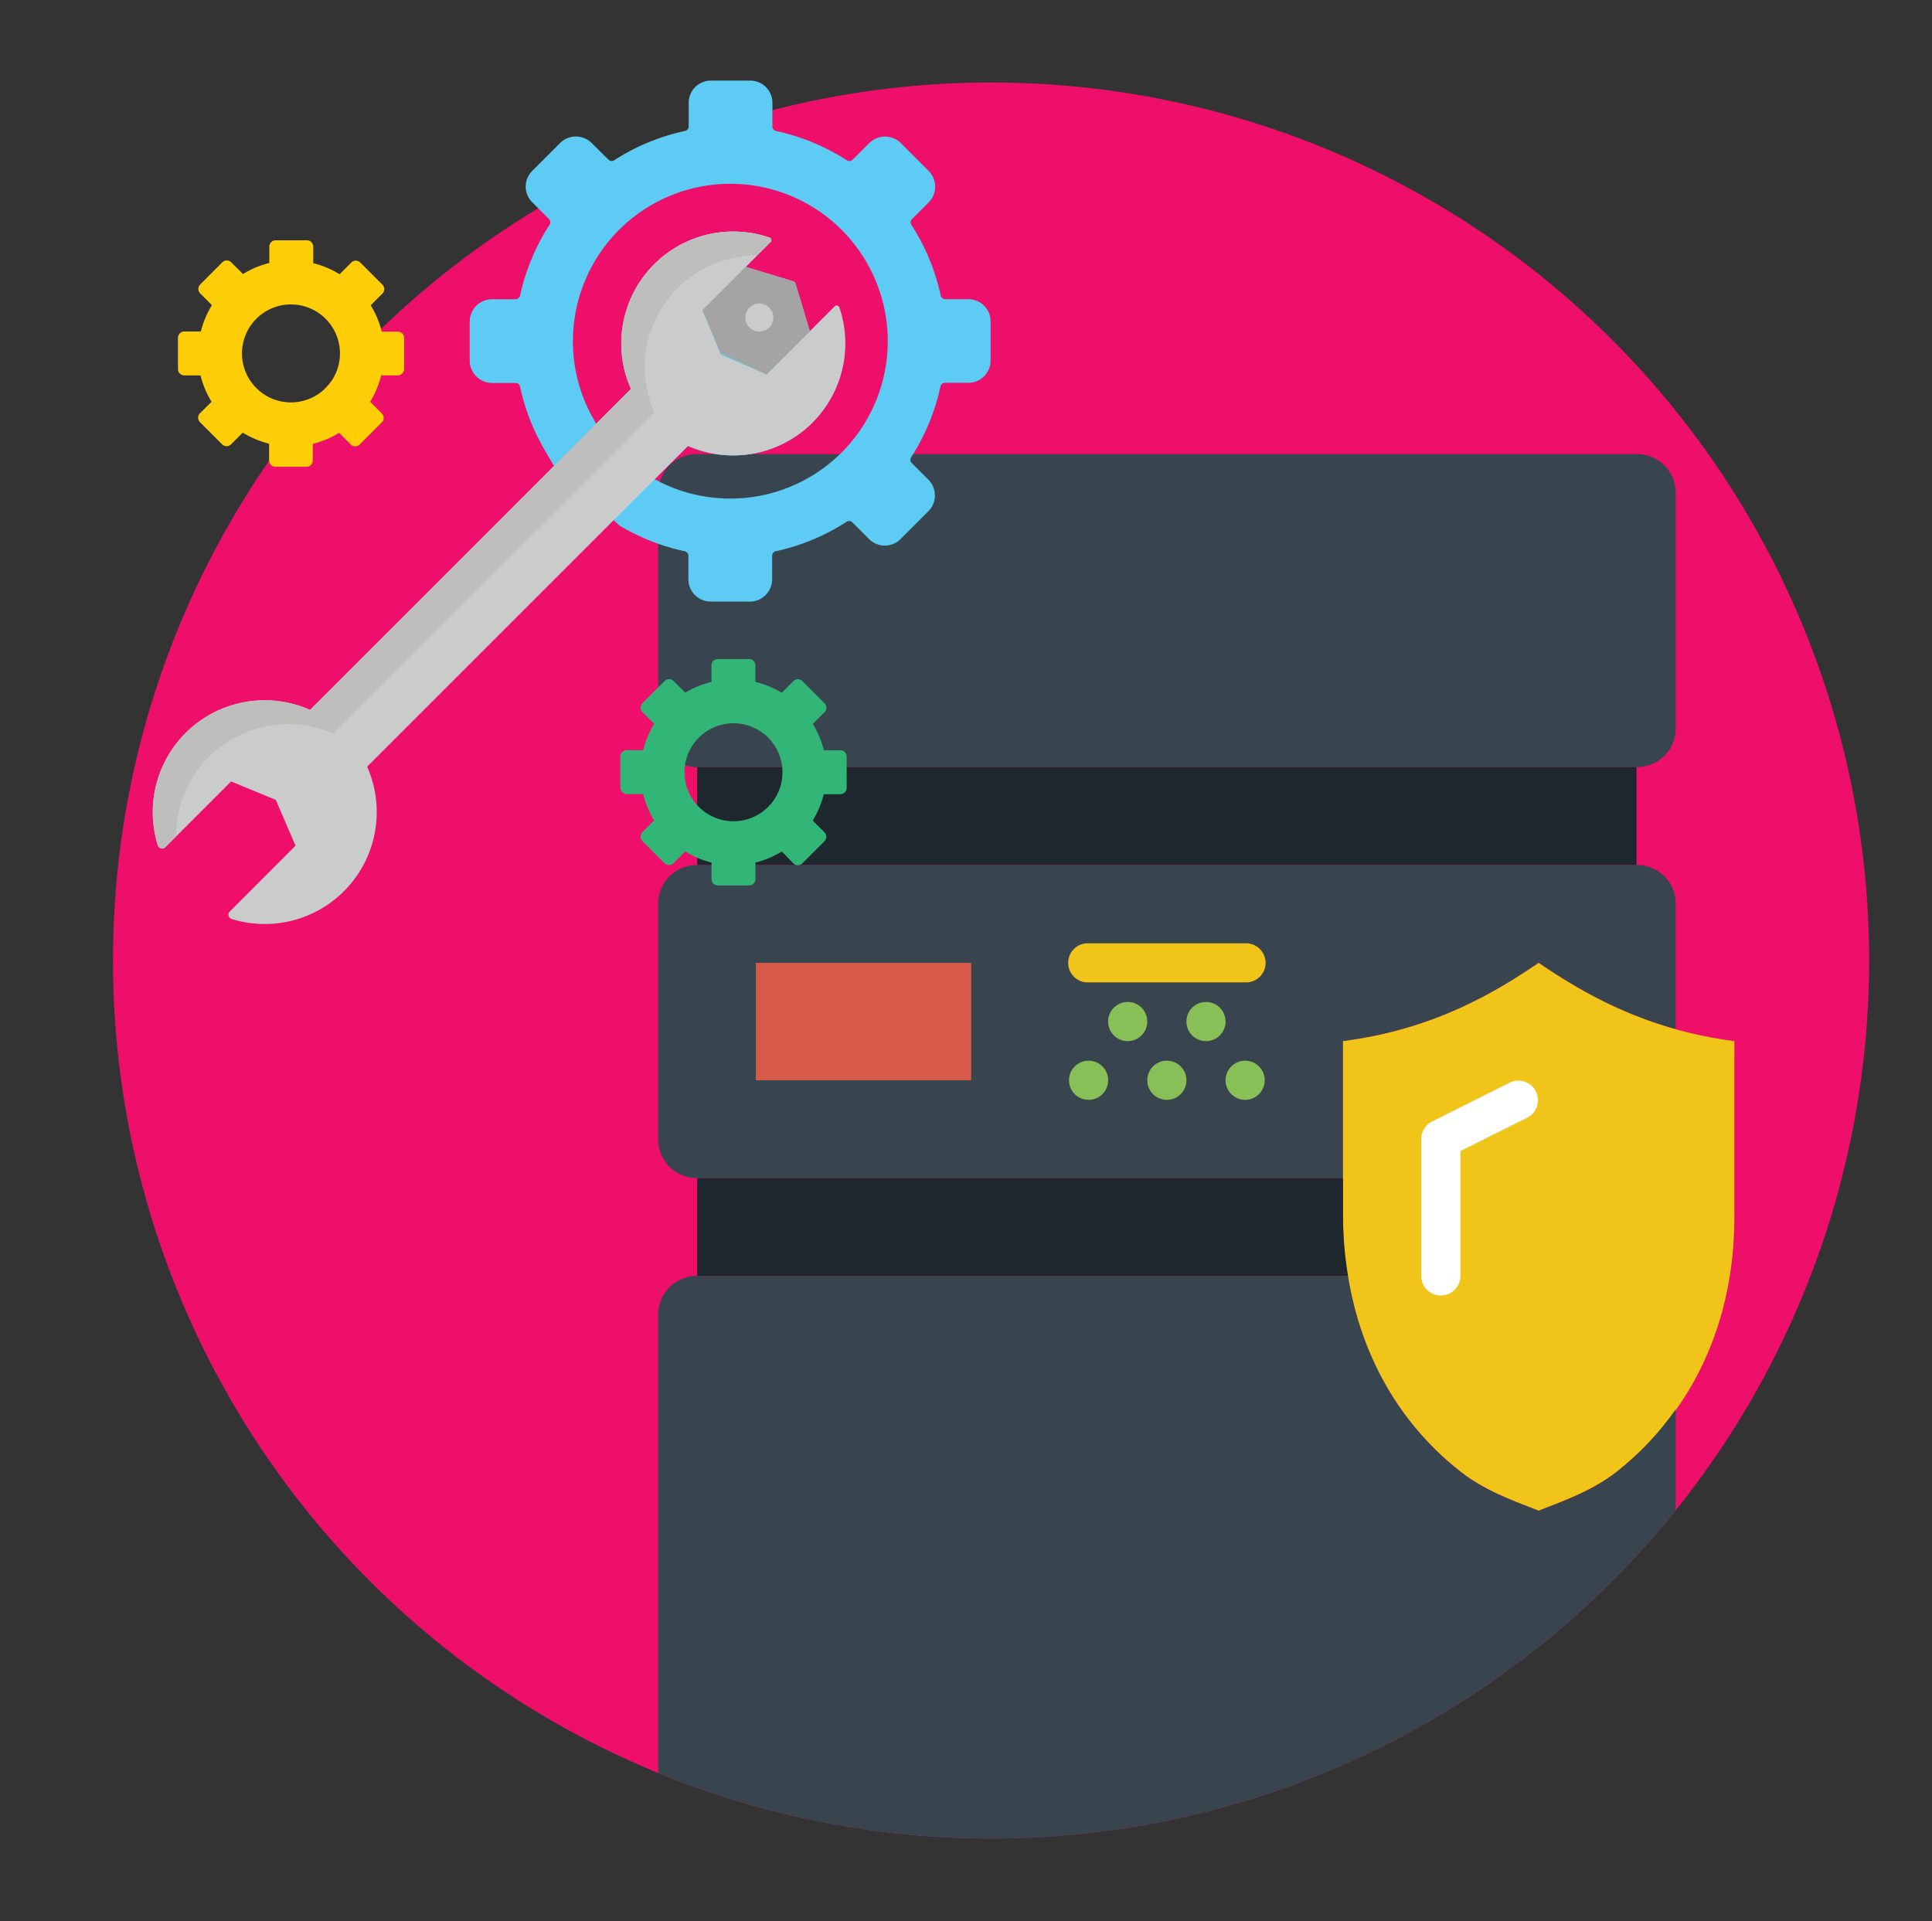 <?xml version="1.0" encoding="utf-8"?>
<svg xmlns="http://www.w3.org/2000/svg" xmlns:xlink="http://www.w3.org/1999/xlink" viewBox="0 0 524.09 521.17"><rect x="0" y="0" width="524.09" height="521.17" fill="#333333" stroke="none"/><defs><style>.a{fill:none;}.b{fill:#ed0f69;}.c{clip-path:url(#a);}.d{fill:#38454f;}.e{fill:#88c057;}.f{fill:#f0c419;}.g{fill:#d75a4a;}.h{fill:#1e272d;}.i{fill:#fff;}.j{fill:#fdcd08;}.k{fill:#32b678;}.l{fill:#5dcbf3;}.m{fill:#cacbcb;}.n{fill:#bebebd;}.o{fill:#a3a4a3;}</style><clipPath id="a"><circle class="a" cx="268.84" cy="260.58" r="238.2"/></clipPath></defs><title>LABSArtboard 1 copy 8</title><circle class="b" cx="268.84" cy="260.58" r="238.2"/><g class="c"><path class="d" d="M364.31,282.45c24.91-3.18,41.76-13.54,53.08-21.23,8.72,5.92,20.75,13.38,37.16,18V245.13a10.45,10.45,0,0,0-10.45-10.46H189a10.45,10.45,0,0,0-10.45,10.46v64A10.45,10.45,0,0,0,189,319.61H364.31Z"/><path class="d" d="M444.1,208.13H189a10.45,10.45,0,0,1-10.45-10.45v-64A10.46,10.46,0,0,1,189,123.19H444.1a10.47,10.47,0,0,1,10.46,10.46v64a10.46,10.46,0,0,1-10.46,10.45"/><path class="e" d="M343.08,293.07a5.31,5.31,0,1,1-5.31-5.31,5.31,5.31,0,0,1,5.31,5.31"/><path class="e" d="M300.61,293.07a5.31,5.31,0,1,1-5.31-5.31,5.31,5.31,0,0,1,5.31,5.31"/><path class="e" d="M321.84,293.07a5.31,5.31,0,1,1-5.31-5.31,5.31,5.31,0,0,1,5.31,5.31"/><path class="e" d="M311.22,277.14a5.31,5.31,0,1,1-5.3-5.31,5.3,5.3,0,0,1,5.3,5.31"/><path class="e" d="M332.46,277.14a5.31,5.31,0,1,1-5.31-5.31,5.31,5.31,0,0,1,5.31,5.31"/><path class="f" d="M337.77,266.52H295.3a5.31,5.31,0,1,1,0-10.61h42.47a5.31,5.31,0,1,1,0,10.61"/><polygon class="g" points="205.05 293.07 263.45 293.07 263.45 261.22 205.05 261.22 205.05 293.07"/><polygon class="h" points="189.13 234.67 443.94 234.67 443.94 208.13 189.13 208.13 189.13 234.67"/><path class="f" d="M417.39,409.86c-7.15-2.81-14.66-5.46-21.23-10.62-20.83-16.38-31.85-41-31.85-69V282.45c24.91-3.18,41.76-13.54,53.08-21.23,11.33,7.69,28.18,18,53.09,21.23v47.78c0,28-11,52.63-31.85,69-6.58,5.16-14.08,7.81-21.24,10.62"/><path class="i" d="M390.85,351.46a5.31,5.31,0,0,1-5.31-5.31V309a5.32,5.32,0,0,1,2.94-4.75l21.23-10.62a5.32,5.32,0,0,1,4.75,9.51l-18.3,9.14v33.88a5.31,5.31,0,0,1-5.31,5.31"/><path class="h" d="M364.31,330.23V319.61H189.13v26.54H365.68a101.24,101.24,0,0,1-1.37-15.92"/><path class="d" d="M438.63,399.24c-6.58,5.16-14.08,7.81-21.24,10.62-7.15-2.81-14.66-5.46-21.23-10.62-16.77-13.18-27.05-31.77-30.48-53.09H189a10.45,10.45,0,0,0-10.45,10.46V515.94A10.46,10.46,0,0,0,189,526.4H444.1a10.45,10.45,0,0,0,10.45-10.46V382.36a80.44,80.44,0,0,1-15.92,16.88"/></g><path class="j" d="M109.63,91.65v8.47a1.72,1.72,0,0,1-1.72,1.72h-4.5a25.16,25.16,0,0,1-3,7.15l3.17,3.17a1.73,1.73,0,0,1,0,2.44l-6,6a1.72,1.72,0,0,1-2.43,0L92,117.42a25,25,0,0,1-7.15,3v4.5a1.72,1.72,0,0,1-1.71,1.71H74.69A1.72,1.72,0,0,1,73,124.87v-4.5a25.16,25.16,0,0,1-7.15-3l-3.17,3.17a1.72,1.72,0,0,1-2.43,0l-6-6a1.73,1.73,0,0,1,0-2.44L57.4,109a24.89,24.89,0,0,1-3-7.15H50a1.72,1.72,0,0,1-1.72-1.72V91.65A1.72,1.72,0,0,1,50,89.93h4.49a24.89,24.89,0,0,1,3-7.15l-3.18-3.17a1.73,1.73,0,0,1,0-2.44l6-6a1.72,1.72,0,0,1,2.43,0l3.17,3.18a24.89,24.89,0,0,1,7.15-3V66.91a1.72,1.72,0,0,1,1.72-1.72h8.48a1.72,1.72,0,0,1,1.71,1.72V71.4a24.78,24.78,0,0,1,7.15,3l3.18-3.18a1.72,1.72,0,0,1,2.43,0l6,6a1.73,1.73,0,0,1,0,2.44l-3.17,3.17a25.16,25.16,0,0,1,3,7.15h4.5A1.72,1.72,0,0,1,109.63,91.65ZM92.22,95.89a13.29,13.29,0,1,0-13.29,13.28A13.29,13.29,0,0,0,92.22,95.89Z"/><path class="k" d="M229.67,205.28v8.47a1.72,1.72,0,0,1-1.72,1.72h-4.49a25.18,25.18,0,0,1-3,7.15l3.18,3.17a1.73,1.73,0,0,1,0,2.44l-6,6a1.72,1.72,0,0,1-2.43,0L212.08,231a25,25,0,0,1-7.15,3v4.49a1.72,1.72,0,0,1-1.72,1.72h-8.48a1.71,1.71,0,0,1-1.71-1.72V234a24.78,24.78,0,0,1-7.15-3l-3.18,3.18a1.72,1.72,0,0,1-2.43,0l-6-6a1.73,1.73,0,0,1,0-2.44l3.17-3.17a24.87,24.87,0,0,1-2.95-7.15H170a1.72,1.72,0,0,1-1.72-1.72v-8.47a1.72,1.72,0,0,1,1.72-1.72h4.5a24.87,24.87,0,0,1,2.95-7.15l-3.17-3.17a1.73,1.73,0,0,1,0-2.44l6-6a1.72,1.72,0,0,1,2.43,0l3.18,3.17A25,25,0,0,1,193,185v-4.5a1.71,1.71,0,0,1,1.71-1.71h8.48a1.72,1.72,0,0,1,1.72,1.71V185a25.27,25.27,0,0,1,7.15,2.95l3.17-3.17a1.72,1.72,0,0,1,2.43,0l6,6a1.73,1.73,0,0,1,0,2.44l-3.18,3.17a25.18,25.18,0,0,1,3,7.15H228A1.72,1.72,0,0,1,229.67,205.28Zm-17.41,4.23A13.29,13.29,0,1,0,199,222.8,13.28,13.28,0,0,0,212.26,209.51Z"/><path class="l" d="M262.79,81.17h-6.38a1.25,1.25,0,0,1-1.22-1A58.16,58.16,0,0,0,247.24,61a1.23,1.23,0,0,1,.15-1.56l4.52-4.52a6.06,6.06,0,0,0,0-8.56l-7.54-7.54a6.06,6.06,0,0,0-8.56,0l-4.52,4.51a1.24,1.24,0,0,1-1.56.16,58.16,58.16,0,0,0-19.2-7.95,1.24,1.24,0,0,1-1-1.22V27.92a6,6,0,0,0-6.06-6.05H192.82a6,6,0,0,0-6,6.05V34.3a1.25,1.25,0,0,1-1,1.22,58.16,58.16,0,0,0-19.2,7.95,1.23,1.23,0,0,1-1.56-.16L160.5,38.8a6.06,6.06,0,0,0-8.56,0l-7.54,7.54a6,6,0,0,0,0,8.56l4.52,4.52a1.27,1.27,0,0,1,.16,1.56,58,58,0,0,0-8,19.2,1.26,1.26,0,0,1-1.22,1h-6.38a6.06,6.06,0,0,0-6.06,6V97.89a6.06,6.06,0,0,0,6.06,6h6.38a1.26,1.26,0,0,1,1.22,1,58,58,0,0,0,7,17.74l2.07,3.57L168,142.55a58,58,0,0,0,17.74,7,1.26,1.26,0,0,1,1,1.22v6.38a6.06,6.06,0,0,0,6,6.06h10.66a6.06,6.06,0,0,0,6.06-6.06v-6.38a1.25,1.25,0,0,1,1-1.22,58,58,0,0,0,19.2-8,1.26,1.26,0,0,1,1.56.16l4.52,4.52a6,6,0,0,0,8.56,0l7.54-7.54a6.06,6.06,0,0,0,0-8.56l-4.52-4.52a1.24,1.24,0,0,1-.15-1.56,58.16,58.16,0,0,0,7.95-19.2,1.25,1.25,0,0,1,1.22-1h6.38a6.05,6.05,0,0,0,6-6V87.22A6.05,6.05,0,0,0,262.79,81.17Zm-64.63,54.08A42.5,42.5,0,0,1,177.59,130l9-9a30.37,30.37,0,0,0,41-37.57.72.72,0,0,0-1.19-.28l-6.74,6.74-3.88-12.91a1,1,0,0,0-.66-.66L202.29,72.4,209,65.65a.72.72,0,0,0-.28-1.19,30.36,30.36,0,0,0-37.57,41.06l-9.41,9.41h0a42.4,42.4,0,0,1-6.32-22.82,42.7,42.7,0,1,1,42.7,43.15Z"/><path class="m" d="M177.59,130l-78,78a30.37,30.37,0,0,1-36.77,41.31,1.21,1.21,0,0,1-.51-2l17.86-17.87L74.81,217l-12.12-5L44.82,229.87a1.22,1.22,0,0,1-2-.52,30.36,30.36,0,0,1,41.31-36.76l77.67-77.66,9.41-9.41a30.36,30.36,0,0,1,37.57-41.06.72.72,0,0,1,.28,1.19l-6.75,6.74L190.55,84.14l5,12.08L208,101.58l11.75-11.74,6.74-6.74a.72.72,0,0,1,1.19.28,30.36,30.36,0,0,1-41,37.57Z"/><path class="n" d="M56.66,205.35a30.37,30.37,0,0,1,33.79-6.28l77.67-77.66,9.4-9.41a30.36,30.36,0,0,1,27.85-42.68L209,65.65a.72.72,0,0,0-.28-1.19,30.36,30.36,0,0,0-37.57,41.06l-9.41,9.41L84.11,192.59A30.36,30.36,0,0,0,42.8,229.35a1.22,1.22,0,0,0,2,.52l3-3A30.22,30.22,0,0,1,56.66,205.35Z"/><path class="o" d="M215.2,76.27l-12.91-3.88L190.55,84.14l5,11.74,12.41,5.7,11.75-11.74-3.88-12.91A1,1,0,0,0,215.2,76.27Z"/><path class="m" d="M208.67,83.46a3.8,3.8,0,1,1-5.37,0A3.8,3.8,0,0,1,208.67,83.46Z"/></svg>